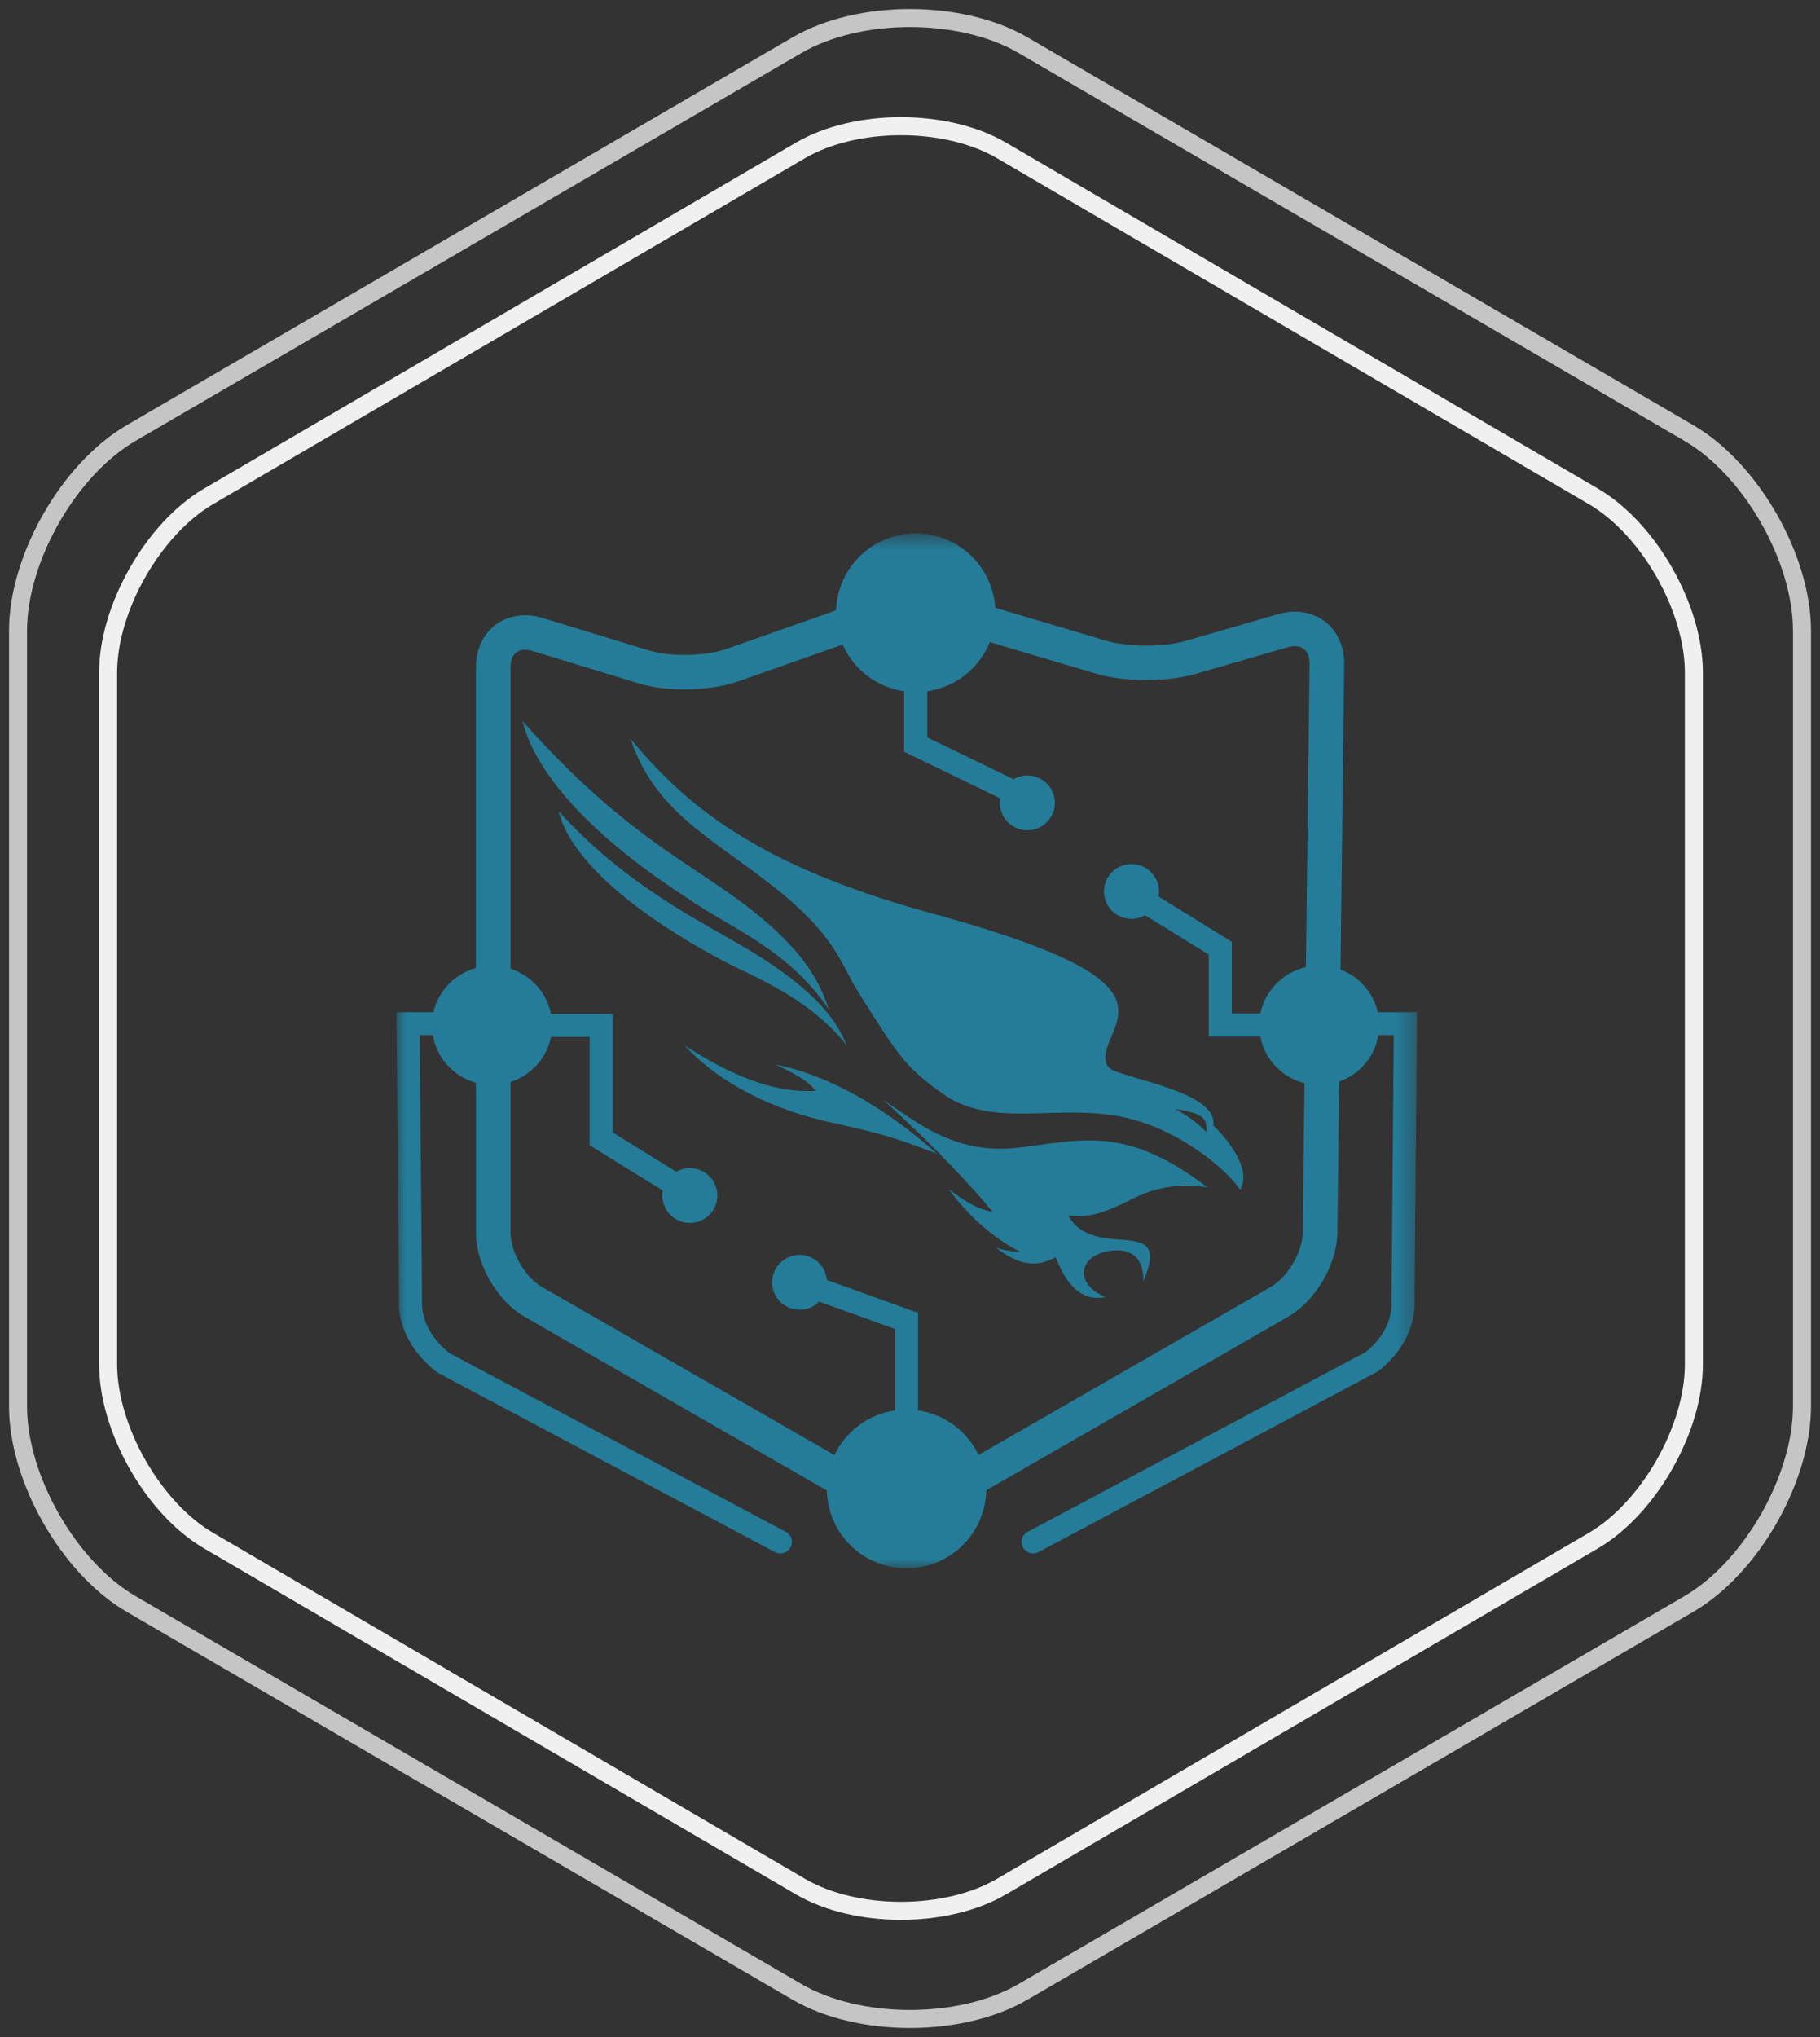 <svg xmlns="http://www.w3.org/2000/svg" xmlns:xlink="http://www.w3.org/1999/xlink" width="101" height="113" viewBox="0 0 101 113">
    <rect x="0" y="0" width="101" height="113" fill="#333333" stroke="none"/>
    <defs>
        <path id="prefix__a" d="M0 0.588L56.639 0.588 56.639 58 0 58z"/>
    </defs>
    <g fill="none" fill-rule="evenodd">
        <path stroke="#C5C5C5" stroke-linecap="round" d="M55.777 109.492c-3.453 2.01-9.102 2.01-12.555 0L6.277 87.978C2.824 85.968 0 81.034 0 77.013V33.986c0-4.02 2.824-8.955 6.277-10.965L43.223 1.508c3.452-2.01 9.1-2.01 12.554 0L92.723 23.02C96.175 25.03 99 29.966 99 33.986v43.027c0 4.02-2.825 8.955-6.277 10.965l-36.946 21.514z" transform="translate(1 1)"/>
        <path stroke="#F0F0F0" stroke-linecap="round" d="M54.58 103.655c-3.07 1.793-8.091 1.793-11.16 0L10.58 84.467C7.51 82.674 5 78.273 5 74.687V36.312c0-3.586 2.51-7.987 5.58-9.78L43.42 7.345c3.069-1.793 8.09-1.793 11.16 0l32.84 19.187c3.069 1.793 5.58 6.194 5.58 9.78v38.375c0 3.586-2.511 7.987-5.58 9.78l-32.84 19.188z" transform="translate(1 1)"/>
        <g>
            <g transform="translate(1 1) translate(21 28)">
                <mask id="prefix__b" fill="#fff">
                    <use xlink:href="#prefix__a"/>
                </mask>
                <path fill="#247C99" d="M50.471 24.65c-1.271.29-2.27 1.297-2.528 2.574h-1.586v-3.981l-4.065-2.511c.017-.09.029-.184.029-.279 0-.838-.686-1.52-1.528-1.52-.843 0-1.529.682-1.529 1.52 0 .839.686 1.52 1.529 1.52.274 0 .528-.077.75-.204l3.534 2.183V28.5h2.861c.242 1.268 1.21 2.274 2.456 2.59l-.1 8.292c-.013 1.068-.84 2.474-1.77 3.008l-16.22 9.32c-.624-1.304-1.87-2.254-3.356-2.47v-5.411l-5.06-1.824c-.067-.776-.717-1.389-1.514-1.389-.843 0-1.528.682-1.528 1.521 0 .838.685 1.521 1.528 1.521.425 0 .808-.173 1.085-.452l4.208 1.517v4.517c-1.489.216-2.737 1.17-3.36 2.478L8.071 42.39c-.926-.533-1.738-1.932-1.738-2.997v-8.369c1.136-.37 2.008-1.319 2.241-2.504h2.144v6.012l4.065 2.51c-.017.091-.029.184-.029.28 0 .837.686 1.52 1.529 1.52.842 0 1.528-.683 1.528-1.52 0-.84-.686-1.521-1.528-1.521-.275 0-.529.077-.752.204L12 33.82v-6.577H8.574c-.233-1.185-1.105-2.134-2.24-2.504V7.993c0-.367.116-.655.329-.812.127-.093.286-.14.474-.14.126 0 .262.022.403.065l5.94 1.814c1.542.472 3.943.42 5.466-.115l5.816-2.048c.603 1.366 1.883 2.37 3.415 2.591v3.355l5.332 2.586c-.014.08-.026.163-.026.248 0 .839.685 1.52 1.528 1.52s1.528-.681 1.528-1.52-.685-1.52-1.528-1.52c-.279 0-.538.08-.764.211l-4.79-2.322V9.348c1.584-.23 2.896-1.292 3.472-2.728l5.92 1.757c1.526.454 3.923.461 5.456.02l5.169-1.495c.353-.104.665-.071.877.089.213.16.327.451.323.819l-.203 16.84zm6.168 2.5h-2.178c-.248-1.09-1.036-1.973-2.07-2.365l.204-16.952c.011-.975-.383-1.837-1.08-2.364-.698-.528-1.638-.675-2.578-.404L43.769 6.56c-1.186.343-3.189.337-4.373-.015l-6.165-1.83c-.146-2.3-2.066-4.127-4.414-4.127-2.394 0-4.346 1.903-4.42 4.269l-6.092 2.145c-1.126.397-3.118.44-4.261.09l-5.94-1.814c-.937-.285-1.878-.152-2.584.366-.704.519-1.108 1.375-1.108 2.35v16.702c-1.174.326-2.089 1.265-2.36 2.455H0l.146 15.976c-.01.088-.224 2.178 2.111 4.006l18.746 9.965c.093.05.198.076.302.076.238 0 .454-.13.565-.337.081-.15.099-.323.049-.486-.05-.163-.161-.297-.312-.377l-18.65-9.902c-1.617-1.277-1.548-2.69-1.534-2.878l-.13-14.769h.727c.214 1.277 1.158 2.3 2.392 2.642v8.325c0 1.74 1.185 3.783 2.699 4.652l16.774 9.639C23.933 56.07 25.896 58 28.308 58c2.415 0 4.381-1.935 4.423-4.329l16.754-9.627c1.51-.867 2.709-2.905 2.73-4.64L52.316 31c1.13-.398 1.977-1.374 2.178-2.576h.853l-.126 14.843c.005.06.122 1.495-1.442 2.741l-18.747 9.965c-.15.08-.262.214-.31.377-.05.163-.034.336.047.485.111.208.328.338.565.338.105 0 .21-.027.302-.076l18.842-10.027c2.246-1.772 2.022-3.866 2.02-3.866l.141-16.054z" mask="url(#prefix__b)"/>
            </g>
            <path fill="#247C99" d="M34.52 34.665C30.97 35.09 28.799 33.198 27 32c2.798 2.527 5.084 4.986 6.072 6.215-.836-.106-1.664-.673-2.414-1.242.946 1.321 2.422 2.72 3.966 3.472 0 0-.75-.014-1.355-.238 1.74 1.37 2.7.817 3.323.541.9 2.398 2.157 2.326 2.75 2.204-1.825-.78-1.427-2.342.274-2.565 1.703-.223 1.853 1.049 1.833 1.707.902-2.18.082-2.233-1.633-2.356-1.715-.123-2.26-.812-2.53-1.314.916.1 1.65.058 3.516-.9 1.866-.96 3.357-.749 4.198-.664-4.541-3.45-6.929-2.62-10.48-2.195" transform="translate(1 1) translate(21 28)"/>
            <path fill="#247C99" d="M23.274 31.512C20.306 31.708 17.416 29.9 16 29c2.007 2.184 5.01 3.584 8.063 4.256 3.053.673 3.561.852 5.937 1.744-4.484-3.97-7.88-4.723-9.004-4.957.995.45 1.827.896 2.278 1.47M16.127 20.81C18.54 22.514 21.651 23.565 24 27c-.573-1.7-1.605-3.875-6.503-7.109C15.112 18.263 11.611 16.217 7 11c.33 1.406 1.786 5.063 9.127 9.81" transform="translate(1 1) translate(21 28)"/>
            <path fill="#247C99" d="M25 29c-.608-1.456-1.831-3.322-6.622-5.989C16.168 21.73 12.394 19.754 9 16c.307 1.355 1.883 4.332 8.664 8.05C19.54 25.123 22.716 26.13 25 29M44.955 33.81c-.774-.823-1.747-1.29-1.747-1.29 1.82.267 1.728.642 1.747 1.29M13 12c1.347 4.061 4.563 5.514 7.996 8.24 3.435 2.728 3.63 4.193 4.641 5.804 2.254 3.589 2.613 4.182 4.848 5.749 2.637 1.7 5.825.55 9.322 1.083 3.497.533 6.387 3.126 7.016 4.124.734-1.272-1.019-3.106-1.491-3.566.252-1.666-3.8-2.399-5.333-2.968-.301-.112-1.047-.281-.4-1.776.872-2.064 1.78-3.86-10.238-7.12C19.767 18.9 15.951 15.529 13 12" transform="translate(1 1) translate(21 28)"/>
        </g>
    </g>
</svg>
